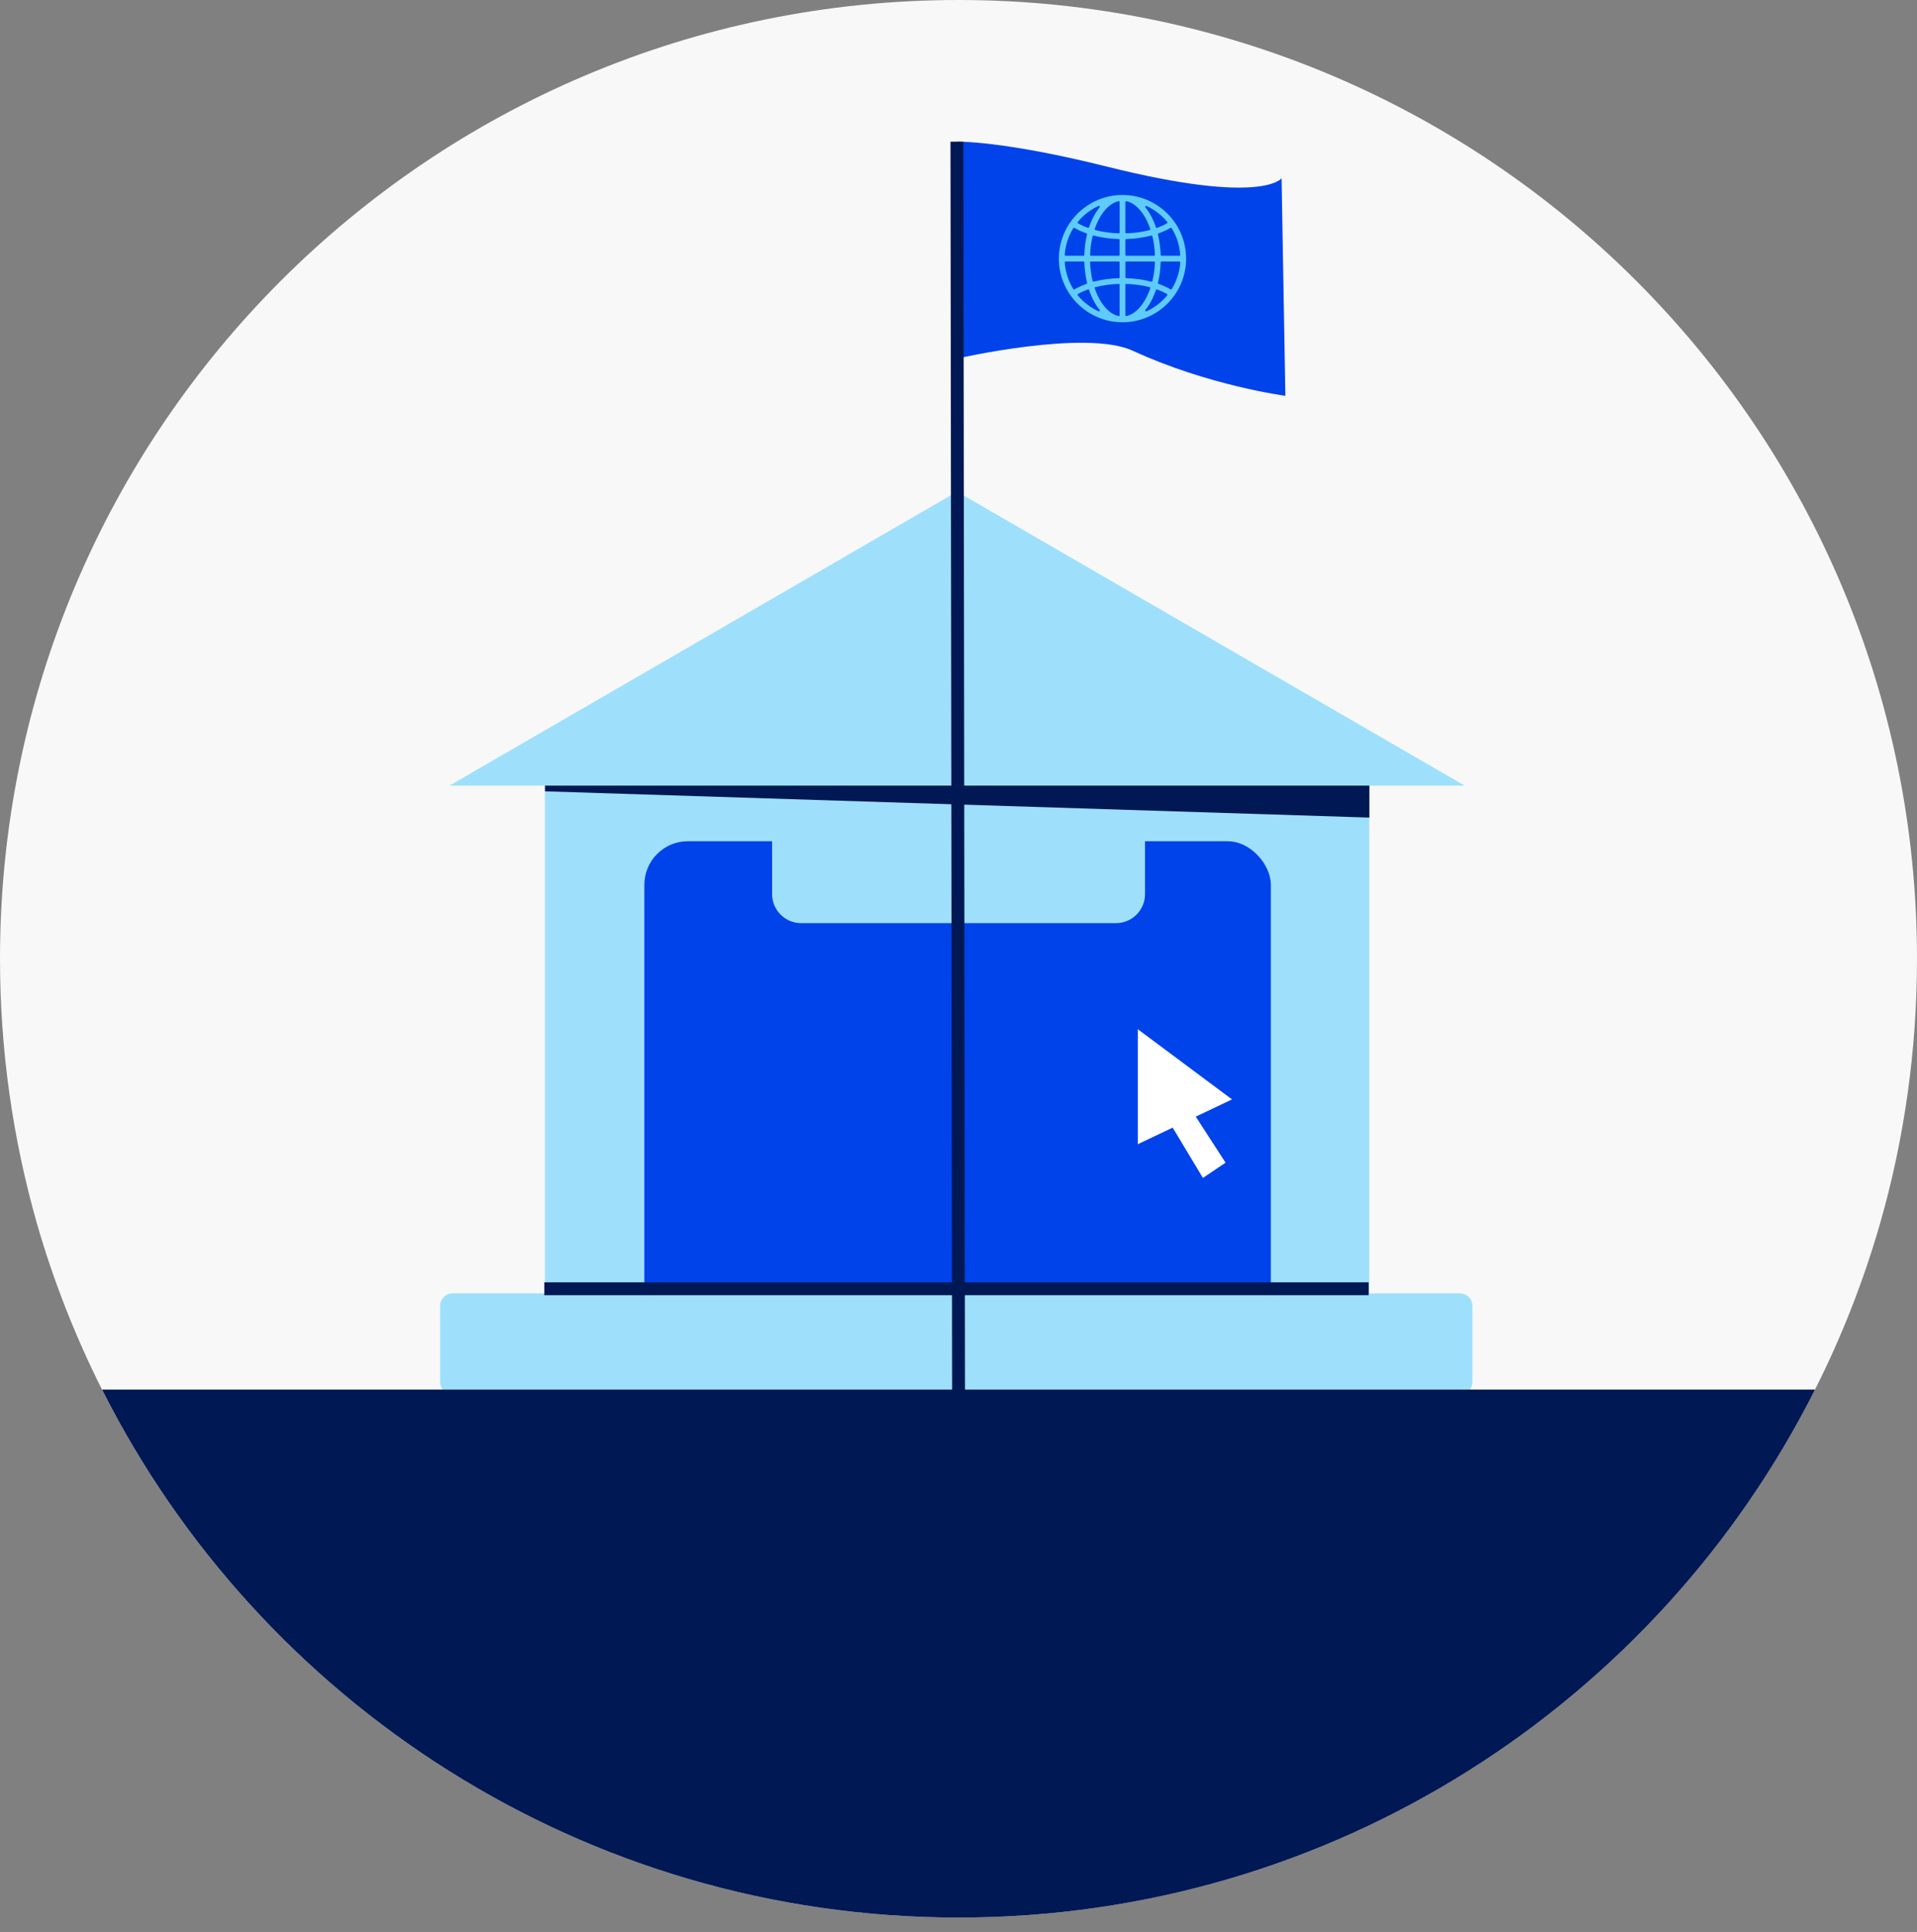<svg width="132" height="133" viewBox="0 0 132 133" fill="none" xmlns="http://www.w3.org/2000/svg">
<rect x="0" y="0" width="132" height="133" fill="#808080" stroke="none"/>
<g clip-path="url(#clip0_1682_9994)">
<path d="M132 66.004C132 72.302 131.122 78.403 129.472 84.177C128.328 88.168 126.82 92.009 124.976 95.663C114.12 117.215 91.787 132.009 66.004 132.009C40.222 132.009 17.889 117.215 7.024 95.663C5.188 92.009 3.672 88.168 2.528 84.177C0.887 78.403 0 72.302 0 66.004C0 29.561 29.552 0 66.004 0C102.457 0 132 29.561 132 66.004Z" fill="#F8F8F9"/>
<path d="M94.286 54.083H37.523V89.036H94.286V54.083Z" fill="#9EE0FC"/>
<path d="M94.29 56.284L37.527 54.477V53.393H94.29V56.284Z" fill="#001853"/>
<path d="M30.95 54.083L65.902 33.847L100.853 54.083H30.95Z" fill="#9EE0FC"/>
<path d="M65.892 24.686C65.892 24.686 74.757 22.652 77.995 24.144C83.235 26.558 88.508 27.248 88.508 27.248L88.247 12.271C88.247 12.271 86.968 14.156 76.261 11.48C68.946 9.652 65.892 9.756 65.892 9.756V24.686Z" fill="#0043EA"/>
<path d="M77.292 22.186C74.876 22.186 72.91 20.221 72.91 17.805C72.91 15.389 74.876 13.423 77.292 13.423C79.708 13.423 81.673 15.389 81.673 17.805C81.673 20.221 79.708 22.186 77.292 22.186ZM77.553 19.547C77.537 19.547 77.522 19.553 77.509 19.565C77.497 19.577 77.49 19.593 77.49 19.61V21.695C77.49 21.715 77.498 21.733 77.513 21.745C77.525 21.754 77.538 21.759 77.553 21.759C77.558 21.759 77.563 21.759 77.568 21.758C78.234 21.606 78.846 20.893 79.203 19.85C79.208 19.833 79.207 19.815 79.199 19.799C79.191 19.783 79.176 19.773 79.159 19.768C78.659 19.64 78.118 19.565 77.555 19.547C77.555 19.547 77.554 19.547 77.553 19.547ZM77.029 19.547C76.465 19.565 75.926 19.64 75.426 19.768C75.409 19.773 75.394 19.784 75.386 19.799C75.378 19.815 75.376 19.833 75.381 19.85C75.739 20.893 76.351 21.606 77.017 21.758C77.021 21.758 77.027 21.759 77.031 21.759C77.045 21.759 77.059 21.755 77.071 21.745C77.086 21.733 77.095 21.715 77.095 21.695V19.61C77.095 19.593 77.088 19.577 77.075 19.565C77.064 19.553 77.048 19.547 77.031 19.547H77.029ZM74.933 19.922C74.925 19.922 74.918 19.922 74.911 19.925C74.661 20.016 74.432 20.12 74.231 20.237C74.215 20.246 74.204 20.262 74.201 20.281C74.197 20.299 74.203 20.318 74.214 20.332C74.597 20.798 75.09 21.177 75.639 21.428C75.648 21.432 75.657 21.434 75.666 21.434C75.686 21.434 75.704 21.425 75.716 21.409C75.734 21.386 75.734 21.353 75.715 21.33C75.417 20.964 75.174 20.504 74.993 19.963C74.988 19.947 74.976 19.934 74.96 19.926C74.951 19.922 74.942 19.92 74.933 19.92V19.922ZM79.653 19.922C79.643 19.922 79.634 19.923 79.625 19.928C79.61 19.935 79.599 19.948 79.592 19.965C79.412 20.506 79.168 20.965 78.871 21.332C78.852 21.355 78.852 21.387 78.87 21.411C78.882 21.427 78.901 21.436 78.919 21.436C78.928 21.436 78.937 21.434 78.946 21.43C79.495 21.178 79.987 20.8 80.37 20.334C80.382 20.32 80.387 20.301 80.384 20.282C80.38 20.264 80.369 20.248 80.353 20.239C80.15 20.121 79.921 20.017 79.674 19.927C79.667 19.924 79.66 19.923 79.653 19.923V19.922ZM79.984 18.002C79.951 18.002 79.922 18.03 79.921 18.064C79.906 18.55 79.843 19.023 79.735 19.469C79.727 19.501 79.745 19.533 79.776 19.544C80.08 19.651 80.356 19.778 80.596 19.921C80.606 19.927 80.618 19.93 80.628 19.93C80.65 19.93 80.67 19.919 80.683 19.899C81.024 19.349 81.227 18.716 81.27 18.07C81.27 18.052 81.264 18.035 81.253 18.023C81.24 18.01 81.224 18.002 81.207 18.002H79.986H79.984ZM73.38 18.002C73.363 18.002 73.346 18.009 73.334 18.023C73.323 18.035 73.317 18.053 73.317 18.07C73.36 18.716 73.563 19.349 73.905 19.899C73.916 19.919 73.938 19.93 73.959 19.93C73.969 19.93 73.981 19.927 73.991 19.921C74.23 19.779 74.506 19.652 74.811 19.544C74.841 19.533 74.859 19.501 74.852 19.469C74.745 19.023 74.682 18.55 74.666 18.064C74.665 18.03 74.636 18.002 74.603 18.002H73.382H73.38ZM75.124 18.002C75.107 18.002 75.09 18.009 75.079 18.022C75.067 18.034 75.06 18.051 75.061 18.068C75.078 18.508 75.137 18.937 75.235 19.344C75.239 19.361 75.249 19.375 75.264 19.383C75.274 19.389 75.286 19.392 75.297 19.392C75.302 19.392 75.308 19.392 75.313 19.39C75.853 19.249 76.432 19.169 77.034 19.151C77.068 19.15 77.095 19.122 77.095 19.088V18.065C77.095 18.031 77.067 18.002 77.032 18.002H75.124ZM77.554 18.002C77.52 18.002 77.491 18.031 77.491 18.065V19.088C77.491 19.122 77.519 19.15 77.552 19.151C78.155 19.169 78.734 19.249 79.274 19.39C79.279 19.392 79.285 19.392 79.29 19.392C79.302 19.392 79.313 19.389 79.323 19.383C79.337 19.374 79.348 19.36 79.352 19.344C79.451 18.937 79.509 18.508 79.526 18.068C79.526 18.051 79.521 18.034 79.508 18.022C79.497 18.009 79.48 18.002 79.463 18.002H77.554ZM80.627 15.679C80.617 15.679 80.605 15.682 80.596 15.688C80.356 15.831 80.08 15.958 79.775 16.065C79.745 16.076 79.727 16.108 79.734 16.14C79.842 16.586 79.905 17.059 79.921 17.546C79.921 17.579 79.95 17.607 79.984 17.607H81.204C81.222 17.607 81.239 17.6 81.25 17.586C81.262 17.574 81.268 17.556 81.267 17.539C81.224 16.893 81.021 16.259 80.68 15.71C80.667 15.69 80.647 15.679 80.626 15.679H80.627ZM79.289 16.216C79.284 16.216 79.278 16.216 79.273 16.218C78.734 16.358 78.155 16.439 77.552 16.457C77.517 16.458 77.49 16.486 77.49 16.52V17.543C77.49 17.578 77.519 17.606 77.553 17.606H79.461C79.478 17.606 79.495 17.599 79.506 17.586C79.518 17.574 79.525 17.557 79.524 17.54C79.507 17.1 79.449 16.671 79.35 16.264C79.347 16.247 79.336 16.233 79.321 16.225C79.311 16.219 79.301 16.216 79.289 16.216ZM75.296 16.216C75.285 16.216 75.273 16.219 75.263 16.225C75.249 16.234 75.239 16.248 75.234 16.264C75.136 16.671 75.077 17.1 75.06 17.54C75.06 17.557 75.066 17.574 75.078 17.586C75.09 17.599 75.106 17.606 75.123 17.606H77.031C77.066 17.606 77.094 17.578 77.094 17.543V16.52C77.094 16.486 77.067 16.458 77.033 16.457C76.431 16.439 75.852 16.359 75.312 16.218C75.307 16.216 75.302 16.216 75.296 16.216ZM73.958 15.679C73.937 15.679 73.916 15.69 73.904 15.71C73.562 16.259 73.359 16.893 73.317 17.539C73.316 17.557 73.322 17.574 73.334 17.586C73.346 17.599 73.362 17.607 73.38 17.607H74.6C74.634 17.607 74.662 17.579 74.663 17.546C74.679 17.059 74.742 16.586 74.849 16.14C74.856 16.108 74.839 16.076 74.808 16.065C74.503 15.957 74.228 15.83 73.988 15.688C73.978 15.682 73.967 15.679 73.956 15.679H73.958ZM77.554 13.85C77.54 13.85 77.526 13.854 77.514 13.864C77.499 13.876 77.49 13.894 77.49 13.914V15.999C77.49 16.016 77.498 16.032 77.51 16.044C77.522 16.055 77.537 16.062 77.554 16.062C77.554 16.062 77.555 16.062 77.556 16.062C78.12 16.044 78.659 15.97 79.16 15.841C79.177 15.836 79.192 15.825 79.2 15.81C79.207 15.794 79.209 15.776 79.204 15.759C78.847 14.716 78.235 14.003 77.569 13.851C77.564 13.851 77.559 13.85 77.554 13.85ZM77.032 13.85C77.028 13.85 77.022 13.85 77.018 13.851C76.352 14.003 75.74 14.716 75.382 15.759C75.377 15.776 75.378 15.794 75.387 15.81C75.395 15.825 75.41 15.836 75.427 15.841C75.927 15.97 76.467 16.044 77.03 16.062C77.03 16.062 77.031 16.062 77.032 16.062C77.049 16.062 77.064 16.055 77.076 16.044C77.089 16.032 77.096 16.016 77.096 15.999V13.914C77.096 13.894 77.087 13.876 77.072 13.864C77.06 13.855 77.047 13.85 77.032 13.85ZM78.92 14.174C78.901 14.174 78.882 14.183 78.871 14.199C78.853 14.222 78.853 14.255 78.871 14.278C79.169 14.644 79.412 15.105 79.593 15.645C79.599 15.661 79.61 15.674 79.626 15.682C79.635 15.687 79.644 15.688 79.654 15.688C79.661 15.688 79.668 15.687 79.675 15.685C79.923 15.595 80.152 15.49 80.354 15.373C80.37 15.363 80.382 15.348 80.385 15.329C80.388 15.31 80.383 15.292 80.371 15.278C79.988 14.812 79.495 14.432 78.947 14.181C78.938 14.178 78.929 14.176 78.92 14.176V14.174ZM75.665 14.174C75.656 14.174 75.647 14.176 75.639 14.18C75.09 14.431 74.597 14.81 74.213 15.276C74.202 15.29 74.196 15.309 74.2 15.327C74.204 15.346 74.214 15.362 74.23 15.371C74.431 15.487 74.659 15.592 74.91 15.683C74.918 15.686 74.925 15.687 74.932 15.687C74.941 15.687 74.95 15.685 74.959 15.68C74.974 15.673 74.986 15.66 74.992 15.643C75.173 15.103 75.416 14.643 75.714 14.276C75.733 14.253 75.733 14.221 75.715 14.197C75.702 14.181 75.684 14.173 75.665 14.173V14.174Z" fill="#5ECCFA"/>
<rect x="44.368" y="57.912" width="43.14" height="41.362" rx="3" fill="#0043EA"/>
<path d="M53.165 56.926H78.843V61.551C78.843 62.656 77.948 63.551 76.843 63.551H55.165C54.061 63.551 53.165 62.656 53.165 61.551V56.926Z" fill="#9EE0FC"/>
<path d="M100.518 89.037H31.174C30.693 89.037 30.304 89.426 30.304 89.907V95.129C30.304 95.609 30.693 95.999 31.174 95.999H100.518C100.999 95.999 101.388 95.609 101.388 95.129V89.907C101.388 89.426 100.999 89.037 100.518 89.037Z" fill="#9EE0FC"/>
<path d="M37.479 88.721H94.242" stroke="#001853" stroke-width="0.887" stroke-miterlimit="10"/>
<path d="M124.978 95.663C114.122 117.215 91.79 132.009 66.007 132.009C40.224 132.009 17.892 117.215 7.027 95.663H124.978Z" fill="#001853"/>
<path d="M66.004 95.995L65.892 9.755" stroke="#001853" stroke-width="0.887" stroke-miterlimit="10"/>
<path d="M84.833 75.686L78.347 70.854V78.769L80.748 77.628L82.83 81.09L84.388 80.041L82.339 76.871L84.833 75.686Z" fill="white"/>
</g>
<defs>
<clipPath id="clip0_1682_9994">
<rect width="132" height="132.009" fill="white" transform="translate(0 0)"/>
</clipPath>
</defs>
</svg>

